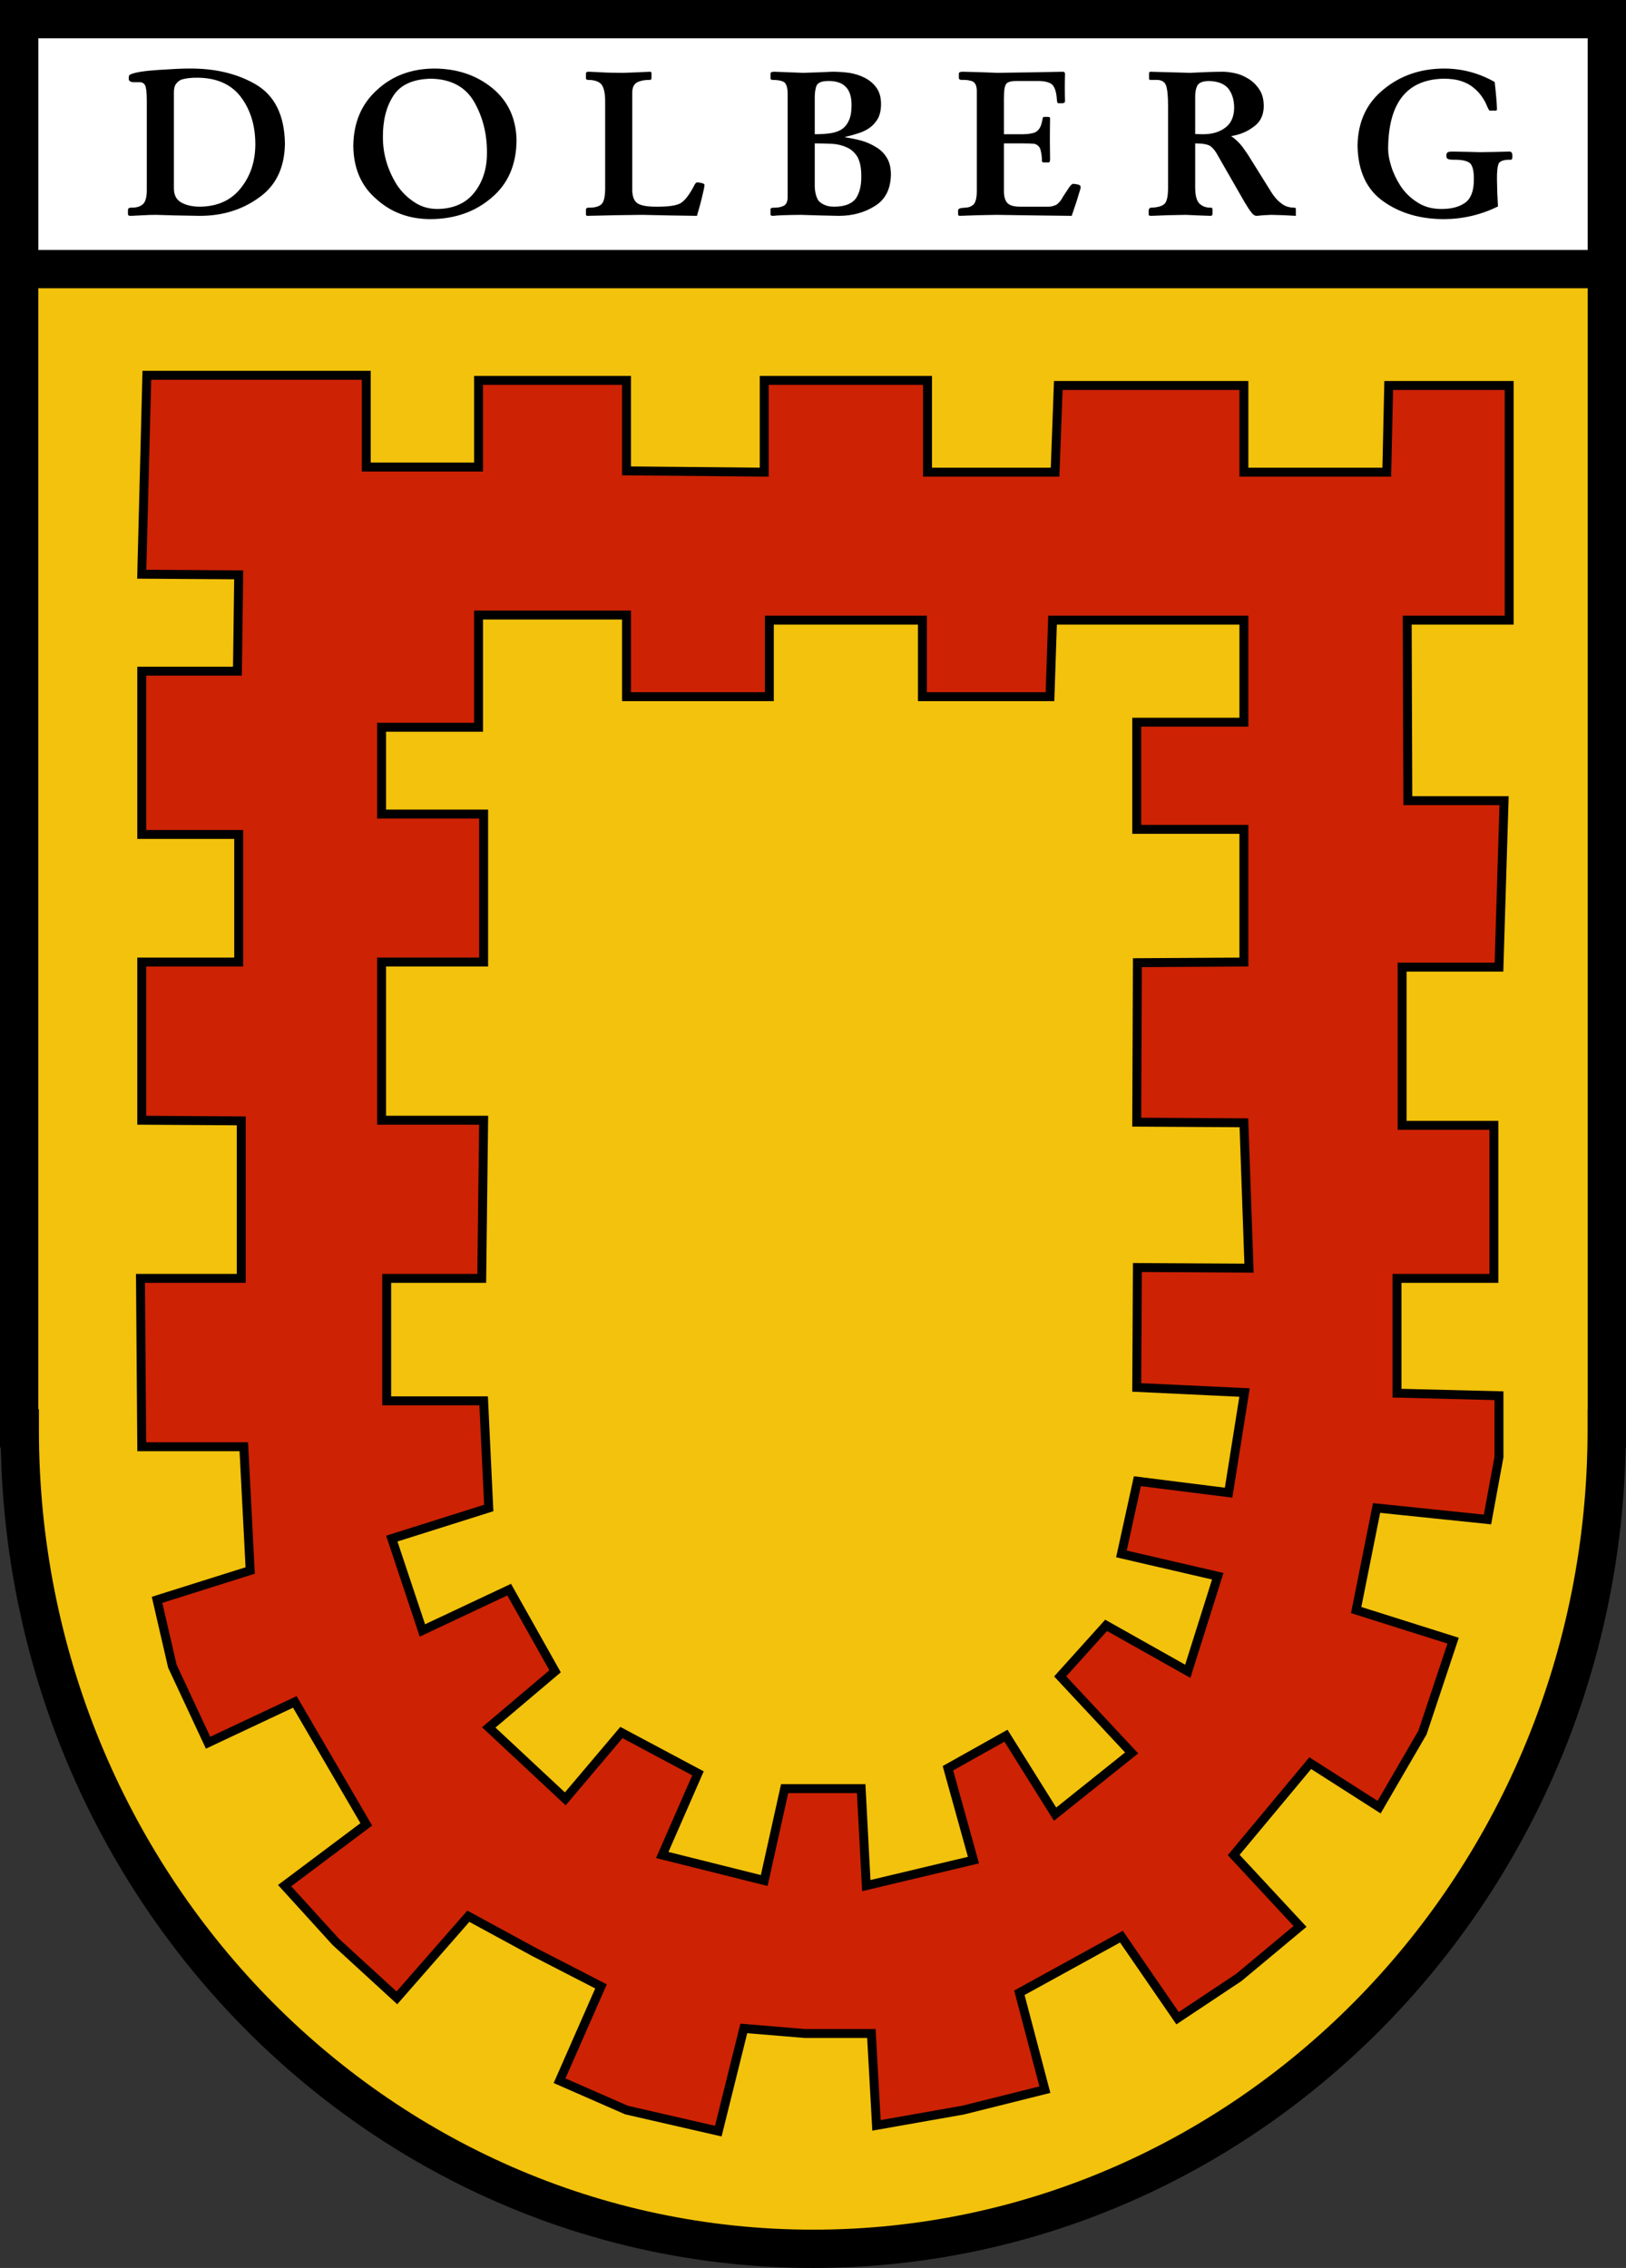 <?xml version="1.0" encoding="UTF-8" standalone="no"?>
<!-- Created with Inkscape (http://www.inkscape.org/) -->
<svg
   xmlns:dc="http://purl.org/dc/elements/1.1/"
   xmlns:cc="http://creativecommons.org/ns#"
   xmlns:rdf="http://www.w3.org/1999/02/22-rdf-syntax-ns#"
   xmlns:svg="http://www.w3.org/2000/svg"
   xmlns="http://www.w3.org/2000/svg"
   xmlns:sodipodi="http://sodipodi.sourceforge.net/DTD/sodipodi-0.dtd"
   xmlns:inkscape="http://www.inkscape.org/namespaces/inkscape"
   version="1.0"
   width="637.281"
   height="888.858"
   id="svg2"
   sodipodi:version="0.32"
   inkscape:version="0.46"
   sodipodi:docname="AhlenerWappen-Dolberg.svg"
   inkscape:output_extension="org.inkscape.output.svg.inkscape">
  <rect width="100%" height="100%" fill="#333333" stroke="none"/>
  <sodipodi:namedview
     inkscape:window-height="1001"
     inkscape:window-width="1680"
     inkscape:pageshadow="2"
     inkscape:pageopacity="0.0"
     guidetolerance="10.0"
     gridtolerance="10.0"
     objecttolerance="10.0"
     borderopacity="1.0"
     bordercolor="#666666"
     pagecolor="#ffffff"
     id="base"
     showgrid="false"
     inkscape:zoom="1.2417145"
     inkscape:cx="467.87913"
     inkscape:cy="630.74455"
     inkscape:window-x="0"
     inkscape:window-y="22"
     inkscape:current-layer="svg2" />
  <defs
     id="defs4">
    <inkscape:perspective
       sodipodi:type="inkscape:persp3d"
       inkscape:vp_x="0 : 526.18109 : 1"
       inkscape:vp_y="0 : 1000 : 0"
       inkscape:vp_z="744.09448 : 526.18109 : 1"
       inkscape:persp3d-origin="372.04724 : 350.78739 : 1"
       id="perspective2396" />
  </defs>
  <path
     style="fill:#f2c20c;fill-opacity:1;fill-rule:evenodd;stroke:#000000;stroke-width:15;stroke-linecap:butt;stroke-linejoin:miter;stroke-miterlimit:4;stroke-dasharray:none;stroke-opacity:1"
     id="path3395"
     d="M 7.5,7.514 L 7.5,559.796 L 7.75,559.796 C 7.75,560.016 7.75,560.232 7.75,560.452 C 7.75,737.582 147.052,881.358 318.719,881.358 C 490.385,881.358 629.719,737.582 629.719,560.452 C 629.719,560.232 629.719,560.016 629.719,559.796 L 629.781,559.796 L 629.781,7.514 L 7.5,7.514 z" />
  <path
     style="fill:#cd2204;fill-opacity:1;fill-rule:evenodd;stroke:#000000;stroke-width:3.5;stroke-linecap:butt;stroke-linejoin:miter;stroke-miterlimit:4;stroke-dasharray:none;stroke-opacity:1"
     id="path2584"
     d="M 57.555,147.077 L 55.555,225.045 L 93.555,225.295 L 93.055,263.045 L 55.555,263.045 L 55.555,327.045 L 93.555,327.045 L 93.555,377.045 L 55.555,377.045 L 55.555,439.045 L 94.555,439.295 L 94.555,501.014 L 55.055,501.014 L 55.555,567.014 L 95.555,567.014 L 98.055,615.514 L 61.555,627.014 L 67.555,653.014 L 81.555,683.014 L 115.555,667.014 L 143.555,715.014 L 111.555,739.014 L 131.555,761.014 L 155.555,783.014 L 183.555,751.014 L 209.305,765.014 L 235.555,778.514 L 219.305,815.483 L 245.555,826.983 L 281.524,835.233 L 291.524,794.983 L 315.524,796.983 L 341.524,796.983 L 343.524,832.983 L 377.524,826.983 L 409.524,818.983 L 399.524,781.014 L 439.524,759.014 L 461.524,790.983 L 485.524,775.014 L 509.524,755.014 L 483.524,727.014 L 513.524,691.014 L 540.524,708.264 L 557.524,679.014 L 569.524,643.014 L 531.524,631.014 L 539.524,591.014 L 582.993,595.514 L 587.493,571.014 L 587.493,547.014 L 547.524,546.014 L 547.524,501.014 L 585.493,501.014 L 585.493,441.045 L 549.524,441.045 L 549.524,379.045 L 587.493,379.045 L 589.493,313.795 L 551.774,313.795 L 551.524,243.045 L 591.493,243.045 L 591.493,151.077 L 544.274,151.077 L 543.524,185.045 L 487.524,185.045 L 487.524,151.077 L 414.774,151.077 L 413.524,185.045 L 363.524,185.045 L 363.524,149.077 L 299.524,149.077 L 299.524,185.045 L 245.555,184.545 L 245.555,149.077 L 187.555,149.077 L 187.555,183.045 L 143.555,183.045 L 143.555,147.077 L 57.555,147.077 z M 187.555,241.045 L 245.555,241.045 L 245.555,273.045 L 301.524,273.045 L 301.524,243.045 L 361.524,243.045 L 361.524,273.045 L 411.524,273.045 L 412.524,243.045 L 487.524,243.045 L 487.524,283.045 L 445.524,283.045 L 445.524,325.045 L 487.524,325.045 L 487.524,377.045 L 445.774,377.295 L 445.524,439.795 L 487.524,440.045 L 489.524,497.014 L 445.774,496.764 L 445.524,543.764 L 487.774,545.764 L 481.524,585.014 L 445.774,580.514 L 439.524,609.014 L 477.274,617.764 L 465.524,655.014 L 433.524,637.014 L 415.524,657.014 L 443.524,687.014 L 413.524,711.014 L 394.274,680.264 L 371.524,693.014 L 381.524,729.014 L 339.524,739.014 L 337.524,701.014 L 307.524,701.014 L 299.524,737.014 L 259.555,727.014 L 273.555,695.014 L 243.555,679.014 L 221.555,705.014 L 191.555,677.014 L 217.555,655.014 L 199.555,623.014 L 165.555,639.014 L 153.555,603.014 L 191.555,591.014 L 189.555,549.014 L 151.555,549.014 L 151.555,501.014 L 188.805,501.014 L 189.555,439.045 L 149.555,439.045 L 149.555,377.045 L 189.555,377.045 L 189.555,319.045 L 149.555,319.045 L 149.555,285.045 L 187.555,285.045 L 187.555,241.045 z" />
  <rect
     style="fill:#ffffff;fill-opacity:1;stroke:#000000;stroke-width:15;stroke-linecap:round;stroke-linejoin:miter;stroke-miterlimit:4;stroke-dasharray:none;stroke-opacity:1"
     id="rect3401"
     y="7.5"
     x="7.533"
     height="97.971"
     width="622.237" />
  <path
     style="font-size:80px;font-style:normal;font-variant:normal;font-weight:bold;font-stretch:normal;text-align:start;line-height:125%;writing-mode:lr-tb;text-anchor:start;fill:#000000;fill-opacity:1;stroke:none;stroke-width:1px;stroke-linecap:butt;stroke-linejoin:miter;stroke-opacity:1;font-family:Stempel Garamond BoldOsF;-inkscape-font-specification:Stempel Garamond BoldOsF Bold"
     d="M 68.156,36.122 C 68.156,34.69 68.443,33.596 69.016,32.841 C 69.615,32.059 70.344,31.499 71.203,31.161 C 73.052,30.64 75.188,30.406 77.609,30.458 C 85.109,30.562 90.734,33.114 94.484,38.114 C 98.208,43.14 100.07,49.273 100.07,56.512 C 100.07,63.179 98.208,68.869 94.484,73.583 C 90.734,78.426 85.396,80.9 78.469,81.005 C 75.474,81.005 73.026,80.471 71.125,79.403 C 69.146,78.335 68.156,76.473 68.156,73.817 L 68.156,36.122 z M 57.531,74.52 C 57.531,77.203 57.05,79.012 56.086,79.95 C 55.07,80.966 53.443,81.447 51.203,81.395 C 50.5,81.395 50.148,81.747 50.148,82.45 L 50.148,83.973 C 50.148,84.442 50.604,84.65 51.516,84.598 C 52.688,84.546 54.185,84.468 56.008,84.364 C 57.753,84.26 59.458,84.208 61.125,84.208 C 65.109,84.364 70.839,84.494 78.313,84.598 C 87.167,84.598 94.875,82.229 101.438,77.489 C 108.104,72.854 111.516,65.809 111.672,56.356 C 111.516,45.21 107.701,37.45 100.227,33.075 C 92.935,28.83 84.185,26.76 73.977,26.864 C 71.529,26.864 67.557,27.046 62.063,27.411 C 59.563,27.567 57.271,27.802 55.188,28.114 C 53.156,28.453 51.75,28.83 50.969,29.247 C 50.63,29.455 50.461,29.833 50.461,30.38 L 50.461,30.926 C 50.461,31.369 50.63,31.669 50.969,31.825 C 51.229,32.085 51.711,32.216 52.414,32.216 L 54.484,32.216 C 55.604,32.163 56.398,32.567 56.867,33.426 C 57.31,34.364 57.531,36.356 57.531,39.403 L 57.531,74.52 z M 138.469,57.176 C 138.573,66.031 141.594,72.984 147.531,78.036 C 153.234,83.218 160.266,85.835 168.625,85.887 C 178.182,85.835 186.164,83.062 192.57,77.567 C 199.055,72.176 202.349,64.663 202.453,55.028 C 202.297,46.434 199.133,39.598 192.961,34.52 C 186.763,29.468 179.185,26.916 170.227,26.864 C 161.268,26.916 153.807,29.69 147.844,35.184 C 141.698,40.679 138.573,48.01 138.469,57.176 L 138.469,57.176 z M 150.07,53.817 C 150.018,47.203 151.411,41.734 154.25,37.411 C 157.063,33.14 162.01,30.953 169.094,30.848 C 177.01,31.057 182.648,34.182 186.008,40.223 C 189.315,46.135 190.93,52.749 190.852,60.067 C 190.852,66.083 189.237,71.174 186.008,75.341 C 182.701,79.611 177.87,81.799 171.516,81.903 C 168,81.903 164.927,80.992 162.297,79.169 C 159.589,77.398 157.323,75.132 155.5,72.372 C 151.88,66.512 150.07,60.328 150.07,53.817 L 150.07,53.817 z M 247.805,36.278 C 247.805,34.273 248.469,32.919 249.797,32.216 C 251.073,31.617 252.648,31.317 254.523,31.317 C 254.94,31.317 255.188,31.213 255.266,31.005 C 255.318,30.796 255.344,30.614 255.344,30.458 L 255.344,28.778 C 255.344,28.335 255.148,28.114 254.758,28.114 C 251.294,28.296 247.805,28.44 244.289,28.544 C 240.461,28.544 237.388,28.466 235.07,28.309 C 232.727,28.179 231.242,28.114 230.617,28.114 C 229.914,28.114 229.589,28.387 229.641,28.934 L 229.641,30.614 C 229.641,31.083 229.914,31.317 230.461,31.317 C 232.909,31.317 234.667,31.903 235.734,33.075 C 236.698,34.377 237.18,36.565 237.18,39.637 L 237.18,73.231 C 237.232,76.486 236.828,78.674 235.969,79.794 C 235.005,80.913 233.195,81.447 230.539,81.395 C 229.94,81.395 229.641,81.695 229.641,82.294 L 229.641,84.051 C 229.641,84.416 229.862,84.598 230.305,84.598 C 237.909,84.39 245.07,84.26 251.789,84.208 C 257.935,84.364 265.057,84.494 273.156,84.598 C 273.495,83.322 273.872,81.994 274.289,80.614 C 274.654,79.286 275.005,77.893 275.344,76.434 C 275.812,74.533 276.073,73.205 276.125,72.45 C 276.073,72.137 275.695,71.903 274.992,71.747 C 274.315,71.564 273.755,71.473 273.313,71.473 C 272.948,71.473 272.609,71.747 272.297,72.294 C 270.266,76.278 268.365,78.752 266.594,79.716 C 264.901,80.627 261.711,81.057 257.023,81.005 C 253.117,81.005 250.578,80.445 249.406,79.325 C 248.286,78.257 247.753,76.499 247.805,74.051 L 247.805,36.278 z M 319.328,38.934 C 319.276,36.643 319.51,34.859 320.031,33.583 C 320.578,32.359 322.128,31.747 324.68,31.747 C 330.826,31.695 333.846,34.885 333.742,41.317 C 333.742,43.895 333.365,45.926 332.609,47.411 C 331.906,48.947 330.865,50.119 329.484,50.926 C 328.208,51.63 326.711,52.085 324.992,52.294 C 323.247,52.502 321.359,52.606 319.328,52.606 L 319.328,38.934 z M 308.703,77.489 C 308.651,79.025 308.169,80.067 307.258,80.614 C 306.242,81.135 305.044,81.395 303.664,81.395 C 303.169,81.395 302.792,81.421 302.531,81.473 C 302.167,81.525 301.984,81.721 301.984,82.059 L 301.984,84.13 C 302.036,84.442 302.375,84.598 303,84.598 C 304.719,84.39 308.326,84.26 313.82,84.208 C 318.352,84.364 323.339,84.494 328.781,84.598 C 334.094,84.598 338.781,83.322 342.844,80.77 C 346.958,78.27 349.068,74.169 349.172,68.466 C 349.172,65.731 348.638,63.518 347.57,61.825 C 346.503,60.054 345.083,58.661 343.313,57.645 C 341.516,56.525 339.602,55.679 337.57,55.106 C 335.487,54.559 333.378,54.13 331.242,53.817 L 331.242,53.661 C 332.779,53.322 334.354,52.893 335.969,52.372 C 337.609,51.903 339.133,51.213 340.539,50.301 C 341.971,49.338 343.143,48.075 344.055,46.512 C 344.888,44.976 345.305,43.062 345.305,40.77 C 345.305,38.218 344.719,36.109 343.547,34.442 C 342.375,32.802 340.865,31.499 339.016,30.536 C 337.141,29.572 335.083,28.908 332.844,28.544 C 330.604,28.257 328.417,28.114 326.281,28.114 C 322.453,28.296 318.612,28.44 314.758,28.544 C 310.982,28.387 307.245,28.244 303.547,28.114 C 303.13,28.114 302.792,28.153 302.531,28.231 C 302.167,28.283 301.984,28.518 301.984,28.934 L 301.984,30.614 C 301.984,31.083 302.245,31.317 302.766,31.317 C 304.849,31.317 306.372,31.617 307.336,32.216 C 308.247,32.919 308.703,34.442 308.703,36.786 L 308.703,77.489 z M 319.328,56.2 C 321.568,56.2 323.781,56.252 325.969,56.356 C 328.104,56.46 330.044,56.916 331.789,57.723 C 333.56,58.479 334.979,59.729 336.047,61.473 C 337.062,63.296 337.57,65.783 337.57,68.934 C 337.622,72.71 336.906,75.666 335.422,77.801 C 333.807,79.937 330.969,81.005 326.906,81.005 C 325.37,81.005 324.12,80.77 323.156,80.301 C 322.141,79.859 321.346,79.299 320.773,78.622 C 319.758,77.059 319.276,74.898 319.328,72.137 L 319.328,56.2 z M 393.469,56.2 L 401.164,56.2 C 402.857,56.2 404.263,56.252 405.383,56.356 C 406.503,56.643 407.284,57.32 407.727,58.387 C 408.195,60.132 408.404,61.669 408.352,62.997 C 408.352,63.439 408.599,63.661 409.094,63.661 L 410.93,63.661 C 411.346,63.661 411.555,63.257 411.555,62.45 C 411.503,59.898 411.477,57.502 411.477,55.262 C 411.477,52.268 411.503,49.299 411.555,46.356 C 411.555,45.992 411.268,45.809 410.695,45.809 L 409.328,45.809 C 408.938,45.809 408.716,45.992 408.664,46.356 C 408.404,47.971 408.039,49.208 407.57,50.067 C 407.076,50.9 406.438,51.512 405.656,51.903 C 404.094,52.476 401.854,52.71 398.938,52.606 L 393.469,52.606 L 393.469,38.622 C 393.469,36.955 393.547,35.64 393.703,34.676 C 393.885,33.739 394.159,33.075 394.523,32.684 C 395.279,32.007 396.698,31.695 398.781,31.747 L 406.359,31.747 C 408.964,31.695 410.878,32.085 412.102,32.919 C 413.299,33.83 414.003,35.809 414.211,38.856 C 414.263,39.976 414.445,40.51 414.758,40.458 L 416.359,40.458 C 417.062,40.458 417.414,40.158 417.414,39.559 C 417.362,37.867 417.336,36.161 417.336,34.442 C 417.336,32.645 417.362,30.861 417.414,29.091 C 417.466,28.518 417.219,28.192 416.672,28.114 C 408.104,28.296 399.523,28.44 390.93,28.544 C 385.956,28.335 381.425,28.192 377.336,28.114 C 376.945,28.114 376.62,28.153 376.359,28.231 C 375.995,28.283 375.813,28.518 375.813,28.934 L 375.813,30.536 C 375.813,31.109 376.268,31.369 377.18,31.317 C 378.56,31.265 379.836,31.434 381.008,31.825 C 382.18,32.294 382.792,33.518 382.844,35.497 L 382.844,75.184 C 382.792,77.736 382.336,79.416 381.477,80.223 C 380.565,81.005 379.471,81.395 378.195,81.395 C 377.128,81.447 376.411,81.564 376.047,81.747 C 375.682,81.903 375.5,82.163 375.5,82.528 L 375.5,83.973 C 375.552,84.39 375.76,84.598 376.125,84.598 C 380.917,84.39 385.695,84.26 390.461,84.208 C 400.305,84.364 410.161,84.494 420.031,84.598 C 420.682,82.619 421.294,80.809 421.867,79.169 C 422.362,77.528 422.844,75.953 423.313,74.442 C 423.469,74.025 423.547,73.622 423.547,73.231 C 423.495,72.762 423.104,72.45 422.375,72.294 C 421.62,72.137 421.034,72.059 420.617,72.059 C 420.279,72.007 419.797,72.398 419.172,73.231 L 416.672,77.02 C 415.995,78.296 415.279,79.247 414.523,79.872 C 414.159,80.21 413.677,80.458 413.078,80.614 C 412.505,80.874 411.737,81.005 410.773,81.005 L 399.797,81.005 C 397.245,81.005 395.539,80.471 394.68,79.403 C 393.82,78.335 393.417,76.734 393.469,74.598 L 393.469,56.2 z M 468.43,38.309 C 468.378,36.382 468.651,34.807 469.25,33.583 C 469.875,32.411 471.359,31.799 473.703,31.747 C 477.193,31.799 479.758,32.775 481.398,34.676 C 482.935,36.656 483.703,39.195 483.703,42.294 C 483.651,45.809 482.479,48.4 480.188,50.067 C 477.948,51.76 475.096,52.606 471.633,52.606 C 470.565,52.606 469.497,52.58 468.43,52.528 L 468.43,38.309 z M 468.43,56.2 C 471.32,56.2 473.299,56.551 474.367,57.255 C 475.435,58.01 476.424,59.26 477.336,61.005 L 487.805,79.247 C 488.977,81.226 489.875,82.58 490.5,83.309 C 491.099,84.169 491.802,84.598 492.609,84.598 C 494.302,84.39 496.19,84.26 498.273,84.208 C 501.477,84.26 504.68,84.39 507.883,84.598 L 507.883,81.903 C 507.883,81.617 507.727,81.447 507.414,81.395 C 505.279,81.395 503.534,80.835 502.18,79.716 C 500.799,78.7 499.549,77.32 498.43,75.575 L 490.344,62.606 C 489.328,60.913 488.182,59.208 486.906,57.489 C 485.63,55.848 484.172,54.468 482.531,53.348 C 485.943,52.801 488.898,51.565 491.398,49.637 C 493.951,47.841 495.253,45.184 495.305,41.669 C 495.305,38.934 494.719,36.721 493.547,35.028 C 492.375,33.257 490.943,31.864 489.25,30.848 C 487.531,29.781 485.799,29.065 484.055,28.7 C 482.232,28.309 480.656,28.114 479.328,28.114 C 476.177,28.114 471.88,28.257 466.438,28.544 C 460.031,28.387 454.862,28.244 450.93,28.114 C 450.539,28.114 450.344,28.361 450.344,28.856 L 450.344,30.77 C 450.344,31.135 450.513,31.317 450.852,31.317 L 453.391,31.317 C 455.214,31.317 456.411,32.02 456.984,33.426 C 457.531,34.911 457.805,37.658 457.805,41.669 L 457.805,72.528 C 457.857,76.096 457.505,78.413 456.75,79.481 C 455.969,80.653 454.107,81.291 451.164,81.395 C 450.8,81.395 450.552,81.538 450.422,81.825 C 450.266,82.033 450.188,82.268 450.188,82.528 L 450.188,84.051 C 450.135,84.416 450.487,84.598 451.242,84.598 C 455.461,84.39 459.966,84.26 464.758,84.208 C 467.961,84.364 471.164,84.494 474.367,84.598 C 474.888,84.598 475.174,84.39 475.227,83.973 L 475.227,82.059 C 475.227,81.617 475.018,81.395 474.602,81.395 C 472.831,81.447 471.359,80.939 470.188,79.872 C 469.016,78.804 468.43,76.656 468.43,73.426 L 468.43,56.2 z M 565.891,26.864 C 556.724,26.916 548.885,29.611 542.375,34.95 C 535.656,40.315 532.219,47.671 532.063,57.02 C 532.219,67.046 535.63,74.377 542.297,79.012 C 548.807,83.596 556.724,85.887 566.047,85.887 C 573.417,85.835 580.435,84.182 587.102,80.926 C 586.893,77.671 586.763,74.208 586.711,70.536 C 586.659,67.124 586.919,64.911 587.492,63.895 C 588.143,62.984 589.693,62.554 592.141,62.606 C 592.453,62.606 592.635,62.398 592.688,61.981 C 592.74,61.591 592.766,61.317 592.766,61.161 C 592.766,59.937 592.349,59.351 591.516,59.403 C 587.948,59.507 584.159,59.585 580.148,59.637 C 576.529,59.533 572.896,59.455 569.25,59.403 C 568.677,59.403 568.143,59.455 567.648,59.559 C 567.128,59.768 566.867,60.223 566.867,60.926 C 566.867,61.682 567.076,62.137 567.492,62.294 C 567.883,62.502 568.664,62.606 569.836,62.606 C 572.987,62.554 575.122,63.036 576.242,64.051 C 577.232,65.119 577.701,67.255 577.648,70.458 C 577.648,74.833 576.503,77.841 574.211,79.481 C 571.867,81.148 568.677,81.955 564.641,81.903 C 561.047,81.851 557.974,80.966 555.422,79.247 C 552.818,77.606 550.656,75.497 548.938,72.919 C 547.297,70.367 546.073,67.788 545.266,65.184 C 544.458,62.606 544.055,60.367 544.055,58.466 C 544.107,40.367 551.333,31.161 565.734,30.848 C 568.469,30.848 570.76,31.148 572.609,31.747 C 574.536,32.372 576.138,33.218 577.414,34.286 C 578.742,35.354 579.836,36.499 580.695,37.723 C 581.607,38.999 582.336,40.341 582.883,41.747 C 583.404,42.919 583.742,43.453 583.898,43.348 L 585.891,43.348 C 586.437,43.4 586.711,43.231 586.711,42.841 C 586.659,40.497 586.359,36.929 585.813,32.137 C 579.641,28.622 573,26.864 565.891,26.864 L 565.891,26.864 z"
     id="text3415" />
</svg>
